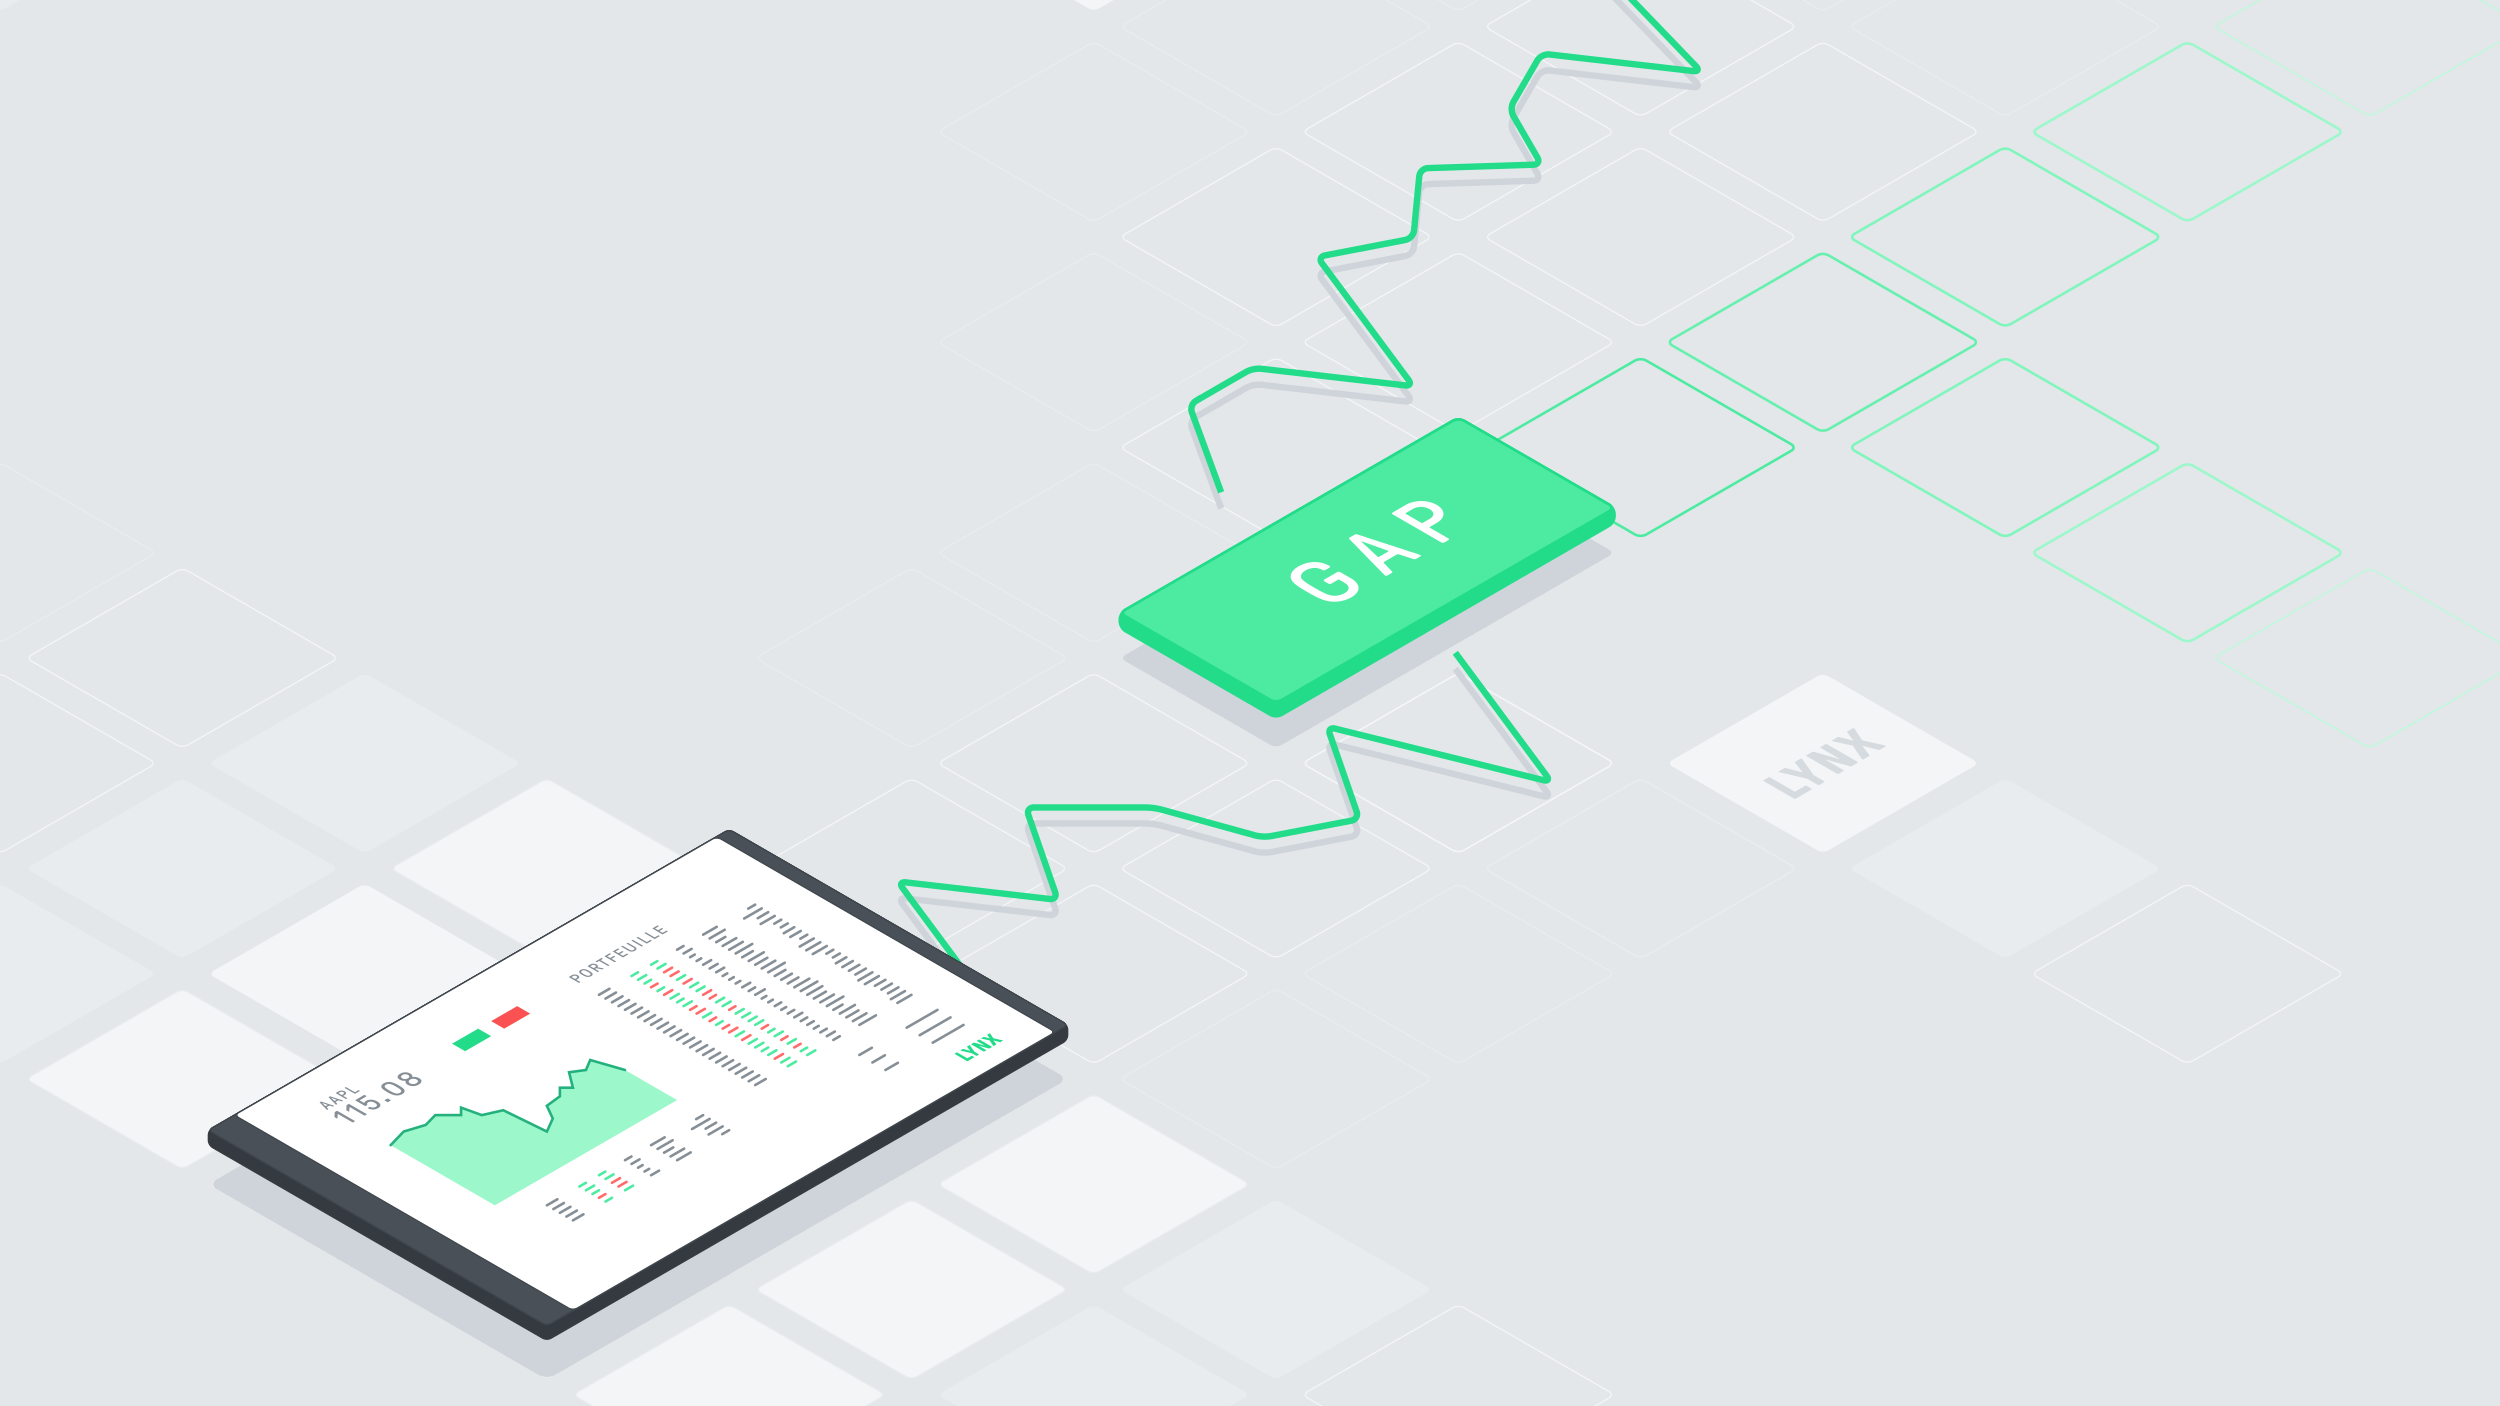 <?xml version="1.0" encoding="UTF-8"?> <svg xmlns="http://www.w3.org/2000/svg" xmlns:xlink="http://www.w3.org/1999/xlink" xmlns:v="https://vecta.io/nano" viewBox="0 0 1920 1080"><style><![CDATA[.f{stroke-linecap:round}.g{fill:none}.h{stroke-miterlimit:10}.i{stroke:#868e96}.j{stroke:#4deba1}.k{fill:#e3e7ea}.l{stroke:#e9ecef}.m{stroke:#ff6b6b}.n{stroke:#f4f5f7}.o{stroke-width:2}.p{fill:#f4f5f7}.q{fill:#e9ecef}.r{stroke:#22dc8a}.s{stroke:#3e454b}.t{fill:#22dc8a}.u{stroke-width:4.919}]]></style><path d="M-20-18.499h1960V1098.5H-20z" fill="#bdc4d0"></path><path d="M-20-18.499h1960V1098.5H-20z" class="k"></path><g class="g h"><path d="M584.33,507.858c-2.381-1.375-2.381-3.625,0-5l111.34-64.282a9.606,9.606,0,0,1,8.66,0l111.34,64.282c2.382,1.375,2.382,3.625,0,5L704.33,572.14a9.606,9.606,0,0,1-8.66,0Z" class="l"></path><path d="M724.33 588.687c-2.381-1.375-2.381-3.625 0-5l111.34-64.282a9.606 9.606 0 0 1 8.66 0l111.34 64.282c2.382 1.375 2.382 3.625 0 5l-111.34 64.282a9.606 9.606 0 0 1-8.66 0zm140 80.829c-2.381-1.375-2.381-3.625 0-5l111.34-64.282a9.606 9.606 0 0 1 8.66 0l111.34 64.282c2.382 1.375 2.382 3.625 0 5L984.33 733.8a9.606 9.606 0 0 1-8.66 0z" class="n"></path><use xlink:href="#B" class="l"></use></g><g class="k"><use xlink:href="#C"></use><path d="M444.33,588.687c-2.381-1.375-2.381-3.625,0-5l111.34-64.282a9.606,9.606,0,0,1,8.66,0l111.34,64.282c2.382,1.375,2.382,3.625,0,5L564.33,652.969a9.606,9.606,0,0,1-8.66,0Z"></path></g><g class="g h"><path d="M584.33 669.516c-2.381-1.375-2.381-3.625 0-5l111.34-64.282a9.606 9.606 0 0 1 8.66 0l111.34 64.282c2.382 1.375 2.382 3.625 0 5L704.33 733.8a9.606 9.606 0 0 1-8.66 0zm140 80.829c-2.381-1.375-2.381-3.625 0-5l111.34-64.282a9.606 9.606 0 0 1 8.66 0l111.34 64.282c2.382 1.375 2.382 3.625 0 5l-111.34 64.282a9.606 9.606 0 0 1-8.66 0z" class="n"></path><path d="M864.33,831.174c-2.381-1.375-2.381-3.625,0-5l111.34-64.282a9.606,9.606,0,0,1,8.66,0l111.34,64.282c2.382,1.375,2.382,3.625,0,5L984.33,895.456a9.606,9.606,0,0,1-8.66,0Z" class="l"></path></g><g class="k"><path d="M1004.33,912c-2.381-1.375-2.381-3.625,0-5l111.34-64.282a9.606,9.606,0,0,1,8.66,0L1235.67,907c2.382,1.375,2.382,3.625,0,5l-111.34,64.282a9.606,9.606,0,0,1-8.66,0Z"></path><use xlink:href="#C" x="-280"></use><use xlink:href="#D"></use></g><use xlink:href="#E" class="p"></use><use xlink:href="#E" class="g h l"></use><path d="M164.33,588.687c-2.381-1.375-2.381-3.625,0-5l111.34-64.282a9.606,9.606,0,0,1,8.66,0l111.34,64.282c2.382,1.375,2.382,3.625,0,5L284.33,652.969a9.606,9.606,0,0,1-8.66,0Z" class="q"></path><g class="g h"><path d="M24.33,507.858c-2.381-1.375-2.381-3.625,0-5l111.34-64.282a9.606,9.606,0,0,1,8.66,0l111.34,64.282c2.382,1.375,2.382,3.625,0,5L144.33,572.14a9.606,9.606,0,0,1-8.66,0Z" class="n"></path><path d="M-115.67,427.029c-2.381-1.375-2.381-3.625,0-5L-4.33,357.747a9.606,9.606,0,0,1,8.66,0l111.34,64.282c2.382,1.375,2.382,3.625,0,5L4.33,491.311a9.606,9.606,0,0,1-8.66,0Z" class="l"></path></g><path d="M444.33 750.345c-2.381-1.375-2.381-3.625 0-5l111.34-64.282a9.606 9.606 0 0 1 8.66 0l111.34 64.282c2.382 1.375 2.382 3.625 0 5l-111.34 64.282a9.606 9.606 0 0 1-8.66 0zm140 80.829c-2.381-1.375-2.381-3.625 0-5l111.34-64.282a9.606 9.606 0 0 1 8.66 0l111.34 64.282c2.382 1.375 2.382 3.625 0 5l-111.34 64.282a9.606 9.606 0 0 1-8.66 0z" class="k"></path><use xlink:href="#F" class="p"></use><use xlink:href="#F" class="g h l"></use><use xlink:href="#C" x="-560" class="q"></use><use xlink:href="#D" x="-280" class="g h n"></use><path d="M164.33,750.345c-2.381-1.375-2.381-3.625,0-5l111.34-64.282a9.606,9.606,0,0,1,8.66,0l111.34,64.282c2.382,1.375,2.382,3.625,0,5L284.33,814.627a9.606,9.606,0,0,1-8.66,0Z" class="p"></path><path d="M24.33,669.516c-2.381-1.375-2.381-3.625,0-5l111.34-64.282a9.606,9.606,0,0,1,8.66,0l111.34,64.282c2.382,1.375,2.382,3.625,0,5L144.33,733.8a9.606,9.606,0,0,1-8.66,0Z" class="q"></path><path d="M-115.67,588.687c-2.381-1.375-2.381-3.625,0-5L-4.33,519.405a9.606,9.606,0,0,1,8.66,0l111.34,64.282c2.382,1.375,2.382,3.625,0,5L4.33,652.969a9.606,9.606,0,0,1-8.66,0Z" class="g h n"></path><g class="p"><path d="M304.33 831.174c-2.381-1.375-2.381-3.625 0-5l111.34-64.282a9.606 9.606 0 0 1 8.66 0l111.34 64.282c2.382 1.375 2.382 3.625 0 5l-111.34 64.282a9.606 9.606 0 0 1-8.66 0zm140 80.826c-2.381-1.375-2.381-3.625 0-5l111.34-64.282a9.606 9.606 0 0 1 8.66 0L675.67 907c2.382 1.375 2.382 3.625 0 5l-111.34 64.285a9.606 9.606 0 0 1-8.66 0z"></path><use xlink:href="#C" x="-840"></use></g><use xlink:href="#C" x="-840" class="g h l"></use><use xlink:href="#D" x="-560" class="q"></use><use xlink:href="#G" class="p"></use><use xlink:href="#G" class="g h l"></use><path d="M-115.67 750.345c-2.381-1.375-2.381-3.625 0-5l111.34-64.282a9.606 9.606 0 0 1 8.66 0l111.34 64.282c2.382 1.375 2.382 3.625 0 5L4.33 814.627a9.606 9.606 0 0 1-8.66 0zM164.33 912c-2.381-1.375-2.381-3.625 0-5l111.34-64.282a9.606 9.606 0 0 1 8.66 0L395.67 907c2.382 1.375 2.382 3.625 0 5l-111.34 64.285a9.606 9.606 0 0 1-8.66 0zm140 80.832c-2.381-1.375-2.381-3.625 0-5l111.34-64.282a9.606 9.606 0 0 1 8.66 0l111.34 64.282c2.382 1.375 2.382 3.625 0 5l-111.34 64.283a9.606 9.606 0 0 1-8.66 0z" class="q"></path><use xlink:href="#D" x="-840" class="p"></use><use xlink:href="#D" x="-840" class="g h l"></use><path d="M-115.67 912c-2.381-1.375-2.381-3.625 0-5l111.34-64.279a9.606 9.606 0 0 1 8.66 0L115.67 907c2.382 1.375 2.382 3.625 0 5L4.33 976.285a9.606 9.606 0 0 1-8.66 0zm140 80.832c-2.381-1.375-2.381-3.625 0-5l111.34-64.282a9.606 9.606 0 0 1 8.66 0l111.34 64.282c2.382 1.375 2.382 3.625 0 5l-111.34 64.282a9.606 9.606 0 0 1-8.66 0zm140 80.829c-2.381-1.375-2.381-3.625 0-5l111.34-64.282a9.606 9.606 0 0 1 8.66 0l111.34 64.282c2.382 1.374 2.382 3.624 0 5l-111.34 64.283a9.606 9.606 0 0 1-8.66 0zm-280 0c-2.381-1.375-2.381-3.625 0-5l111.34-64.282a9.606 9.606 0 0 1 8.66 0l111.34 64.282c2.382 1.375 2.382 3.625 0 5L4.33 1137.943a9.606 9.606 0 0 1-8.66 0z" class="k"></path><path d="M724.33,427.029c-2.381-1.375-2.381-3.625,0-5l111.34-64.282a9.606,9.606,0,0,1,8.66,0l111.34,64.282c2.382,1.375,2.382,3.625,0,5L844.33,491.311a9.606,9.606,0,0,1-8.66,0Z" class="g h l"></path><path d="M-115.67-57.946c-2.381-1.375-2.381-3.625 0-5l111.34-64.282a9.606 9.606 0 0 1 8.66 0l111.34 64.282c2.382 1.375 2.382 3.625 0 5L4.33 6.336a9.606 9.606 0 0 1-8.66 0zm980 565.804c-2.381-1.375-2.381-3.625 0-5l111.34-64.282a9.606 9.606 0 0 1 8.66 0l111.34 64.282c2.382 1.375 2.382 3.625 0 5L984.33 572.14a9.606 9.606 0 0 1-8.66 0z" class="q"></path><use xlink:href="#H" class="g h n"></use><use xlink:href="#B" x="280" class="k"></use><g class="g h"><path d="M1144.33,669.517c-2.381-1.375-2.381-3.625,0-5l111.34-64.282a9.606,9.606,0,0,1,8.66,0l111.34,64.282c2.382,1.375,2.382,3.625,0,5L1264.33,733.8a9.606,9.606,0,0,1-8.66,0Z" class="l"></path><path d="M864.33,346.2c-2.381-1.375-2.381-3.625,0-5l111.34-64.282a9.606,9.606,0,0,1,8.66,0L1095.67,341.2c2.382,1.375,2.382,3.625,0,5L984.33,410.482a9.606,9.606,0,0,1-8.66,0Z" class="n"></path><path d="M724.33,265.371c-2.381-1.375-2.381-3.625,0-5l111.34-64.282a9.606,9.606,0,0,1,8.66,0l111.34,64.282c2.382,1.375,2.382,3.625,0,5L844.33,329.653a9.606,9.606,0,0,1-8.66,0Z" class="l"></path></g><g class="k"><path d="M584.33 184.542c-2.381-1.375-2.381-3.625 0-5l111.34-64.282a9.606 9.606 0 0 1 8.66 0l111.34 64.282c2.382 1.375 2.382 3.625 0 5l-111.34 64.282a9.606 9.606 0 0 1-8.66 0zm-140-80.83c-2.381-1.375-2.381-3.625 0-5L555.67 34.43a9.606 9.606 0 0 1 8.66 0l111.34 64.282c2.382 1.375 2.382 3.625 0 5L564.33 168a9.606 9.606 0 0 1-8.66 0zm-140-80.829c-2.381-1.375-2.381-3.625 0-5L415.67-46.4a9.606 9.606 0 0 1 8.66 0l111.34 64.283c2.382 1.375 2.382 3.625 0 5L424.33 87.165a9.606 9.606 0 0 1-8.66 0zm-140-80.829c-2.381-1.375-2.381-3.625 0-5l111.34-64.282a9.606 9.606 0 0 1 8.66 0l111.34 64.282c2.382 1.375 2.382 3.625 0 5L284.33 6.336a9.606 9.606 0 0 1-8.66 0z"></path><use xlink:href="#I"></use><path d="M1144.33,507.858c-2.381-1.375-2.381-3.625,0-5l111.34-64.282a9.606,9.606,0,0,1,8.66,0l111.34,64.282c2.382,1.375,2.382,3.625,0,5L1264.33,572.14a9.606,9.606,0,0,1-8.66,0Z"></path></g><path d="M1424.33,669.516c-2.381-1.375-2.381-3.625,0-5l111.34-64.282a9.606,9.606,0,0,1,8.66,0l111.34,64.282c2.382,1.375,2.382,3.625,0,5L1544.33,733.8a9.606,9.606,0,0,1-8.66,0Z" class="q"></path><use xlink:href="#H" x="280" class="p"></use><use xlink:href="#B" x="560" class="g h n"></use><path d="M1704.33 831.174c-2.381-1.375-2.381-3.625 0-5l111.34-64.282a9.606 9.606 0 0 1 8.66 0l111.34 64.282c2.382 1.375 2.382 3.625 0 5l-111.34 64.282a9.606 9.606 0 0 1-8.66 0zm140 80.826c-2.381-1.375-2.381-3.625 0-5l111.34-64.282a9.606 9.606 0 0 1 8.66 0L2075.67 907c2.382 1.375 2.382 3.625 0 5l-111.34 64.282a9.606 9.606 0 0 1-8.66 0z" class="k"></path><g class="g h"><path d="M1004.33 265.371c-2.381-1.375-2.381-3.625 0-5l111.34-64.282a9.606 9.606 0 0 1 8.66 0l111.34 64.282c2.382 1.375 2.382 3.625 0 5l-111.34 64.282a9.606 9.606 0 0 1-8.66 0zm-140-80.83c-2.381-1.375-2.381-3.625 0-5l111.34-64.282a9.606 9.606 0 0 1 8.66 0l111.34 64.282c2.382 1.375 2.382 3.625 0 5l-111.34 64.282a9.606 9.606 0 0 1-8.66 0z" class="n"></path><path d="M724.33,103.712c-2.381-1.375-2.381-3.625,0-5L835.67,34.43a9.606,9.606,0,0,1,8.66,0L955.67,98.712c2.382,1.375,2.382,3.625,0,5L844.33,167.994a9.606,9.606,0,0,1-8.66,0Z" class="l"></path></g><g class="k"><path d="M584.33 22.883c-2.381-1.375-2.381-3.625 0-5L695.67-46.4a9.606 9.606 0 0 1 8.66 0l111.34 64.283c2.382 1.375 2.382 3.625 0 5L704.33 87.165a9.606 9.606 0 0 1-8.66 0zm-140-80.829c-2.381-1.375-2.381-3.625 0-5l111.34-64.282a9.606 9.606 0 0 1 8.66 0l111.34 64.282c2.382 1.375 2.382 3.625 0 5L564.33 6.336a9.606 9.606 0 0 1-8.66 0z"></path><use xlink:href="#J"></use></g><use xlink:href="#J" class="g h j o"></use><g class="k"><use xlink:href="#I" x="280"></use><use xlink:href="#H" x="560"></use><path d="M1704.33,669.516c-2.381-1.375-2.381-3.625,0-5l111.34-64.282a9.606,9.606,0,0,1,8.66,0l111.34,64.282c2.382,1.375,2.382,3.625,0,5L1824.33,733.8a9.606,9.606,0,0,1-8.66,0Z"></path><use xlink:href="#B" x="840"></use></g><g class="g h"><g class="n"><use xlink:href="#K"></use><path d="M1004.33,103.712c-2.381-1.375-2.381-3.625,0-5L1115.67,34.43a9.606,9.606,0,0,1,8.66,0l111.34,64.282c2.382,1.375,2.382,3.625,0,5l-111.34,64.282a9.606,9.606,0,0,1-8.66,0Z"></path></g><path d="M864.33,22.883c-2.381-1.375-2.381-3.625,0-5L975.67-46.4a9.606,9.606,0,0,1,8.66,0l111.34,64.282c2.382,1.375,2.382,3.625,0,5L984.33,87.165a9.606,9.606,0,0,1-8.66,0Z" class="l"></path></g><path d="M724.33-57.946c-2.381-1.375-2.381-3.625,0-5l111.34-64.282a9.606,9.606,0,0,1,8.66,0L955.67-62.946c2.382,1.375,2.382,3.625,0,5L844.33,6.336a9.606,9.606,0,0,1-8.66,0Z" class="p"></path><use xlink:href="#L" class="k"></use><use xlink:href="#L" stroke="#66f0ae" class="g h o"></use><use xlink:href="#M" class="k"></use><use xlink:href="#M" stroke="#80f5bc" class="g h o"></use><use xlink:href="#N" class="k"></use><use xlink:href="#N" stroke="#9cf8ca" class="g h o"></use><use xlink:href="#O" class="k"></use><g class="g h"><use xlink:href="#O" stroke="#b9fbda"></use><use xlink:href="#H" class="n"></use><path d="M1144.33,669.518c-2.381-1.375-2.381-3.625,0-5l111.34-64.282a9.606,9.606,0,0,1,8.66,0l111.34,64.282c2.382,1.375,2.382,3.625,0,5L1264.33,733.8a9.606,9.606,0,0,1-8.66,0Z" class="l"></path><path d="M1284.33 103.712c-2.381-1.375-2.381-3.625 0-5l111.34-64.282a9.606 9.606 0 0 1 8.66 0l111.34 64.282c2.382 1.375 2.382 3.625 0 5l-111.34 64.282a9.606 9.606 0 0 1-8.66 0zm-140-80.829c-2.381-1.375-2.381-3.625 0-5L1255.67-46.4a9.606 9.606 0 0 1 8.66 0l111.34 64.282c2.382 1.375 2.382 3.625 0 5l-111.34 64.283a9.606 9.606 0 0 1-8.66 0z" class="n"></path><path d="M1004.33-57.946c-2.381-1.375-2.381-3.625,0-5l111.34-64.282a9.606,9.606,0,0,1,8.66,0l111.34,64.282c2.382,1.375,2.382,3.625,0,5L1124.33,6.336a9.606,9.606,0,0,1-8.66,0Z" class="l"></path></g><use xlink:href="#K" x="280" class="k"></use><g class="g h"><use xlink:href="#K" x="280" stroke="#80f5bc" class="o"></use><path d="M1424.33 22.883c-2.381-1.375-2.381-3.625 0-5L1535.67-46.4a9.606 9.606 0 0 1 8.66 0l111.34 64.282c2.382 1.375 2.382 3.625 0 5l-111.34 64.283a9.606 9.606 0 0 1-8.66 0zm-140-80.829c-2.381-1.375-2.381-3.625 0-5l111.34-64.282a9.606 9.606 0 0 1 8.66 0l111.34 64.282c2.382 1.375 2.382 3.625 0 5L1404.33 6.336a9.606 9.606 0 0 1-8.66 0z" class="l"></path></g><use xlink:href="#P" class="k"></use><use xlink:href="#P" stroke="#9cf8ca" class="g h o"></use><g class="k"><use xlink:href="#K" x="560"></use><use xlink:href="#L" x="560"></use><path d="M1564.33-57.946c-2.381-1.375-2.381-3.625,0-5l111.34-64.282a9.606,9.606,0,0,1,8.66,0l111.34,64.282c2.382,1.375,2.382,3.625,0,5L1684.33,6.336a9.606,9.606,0,0,1-8.66,0Z"></path><use xlink:href="#Q"></use></g><use xlink:href="#Q" stroke="#b9fbda" class="g h"></use><path d="M1844.33 103.712c-2.381-1.375-2.381-3.625 0-5l111.34-64.282a9.606 9.606 0 0 1 8.66 0l111.34 64.282c2.382 1.375 2.382 3.625 0 5l-111.34 64.282a9.606 9.606 0 0 1-8.66 0zm0-161.659c-2.381-1.375-2.381-3.625 0-5l111.34-64.282a9.606 9.606 0 0 1 8.66 0l111.34 64.282c2.382 1.375 2.382 3.625 0 5L1964.33 6.335a9.606 9.606 0 0 1-8.66 0z" class="k"></path><path d="M813.505,832.425c3.572-2.062,3.572-5.437,0-7.5L566.5,682.314a14.412,14.412,0,0,0-12.99,0L166.5,905.754c-3.572,2.063-3.572,5.438,0,7.5l247.01,142.611a14.406,14.406,0,0,0,12.99,0Z" fill="#ced4da"></path><g class="g h u"><path d="M1117.677 513.6l70.117 94.458c2.015 2.715.979 4.272-2.3 3.46l-160.22-39.644c-3.283-.812-5.063 1.137-3.956 4.333l20.569 59.377a5.184 5.184 0 0 1-4.026 6.971l-61.71 11.875a31.34 31.34 0 0 1-11.965-.473l-72.067-19.881a54.731 54.731 0 0 0-12.075-1.635h-86.079c-3.382 0-5.243 2.614-4.136 5.81l20.571 59.377c1.107 3.195-.736 5.492-4.1 5.1l-110.751-12.784c-3.359-.388-4.459 1.516-2.443 4.231l66.452 89.525a10.184 10.184 0 0 1 .59 10.262L741.7 825.906a15.363 15.363 0 0 1-9.112 6.487l-61.706 11.875a7.765 7.765 0 0 0-6.038 7.311v50.649m518.938-962.417l118.706 123.363c2.345 2.437 1.515 4.113-1.845 3.725L1189.89 54.111a10.182 10.182 0 0 0-9.183 4.62l-18.445 31.948a11.813 11.813 0 0 0 0 10.65l18.445 31.947c1.691 2.929.309 5.414-3.071 5.522l-80.909 2.594a7.2 7.2 0 0 0-6.734 6.317l-4 41.569a8.735 8.735 0 0 1-6.627 7.282l-61.706 11.875c-3.321.639-4.388 3.384-2.373 6.1l66.452 89.521c2.016 2.716.917 4.62-2.443 4.232L968.545 295.5a21.8 21.8 0 0 0-11.433 2.369l-38.538 22.25a7.6 7.6 0 0 0-3.212 8.848l22.481 61.419" stroke="#ced4da"></path><path d="M1117.677 501.3l70.117 94.458c2.015 2.715.979 4.272-2.3 3.46l-160.22-39.644c-3.283-.812-5.063 1.137-3.956 4.333l20.569 59.377a5.185 5.185 0 0 1-4.026 6.972l-61.706 11.875a31.34 31.34 0 0 1-11.965-.473l-72.067-19.881a54.731 54.731 0 0 0-12.075-1.635h-86.083c-3.382 0-5.243 2.614-4.136 5.81l20.571 59.379c1.107 3.195-.736 5.492-4.1 5.1l-110.751-12.784c-3.359-.388-4.459 1.516-2.443 4.231l66.452 89.522a10.184 10.184 0 0 1 .59 10.262L741.7 813.609a15.363 15.363 0 0 1-9.112 6.487l-67.744 13.037m518.938-905.619l118.706 123.363c2.345 2.437 1.515 4.113-1.845 3.725L1189.89 41.814a10.182 10.182 0 0 0-9.183 4.62l-18.445 31.948a11.813 11.813 0 0 0 0 10.65l18.445 31.947c1.691 2.929.309 5.414-3.071 5.522l-80.909 2.594a7.2 7.2 0 0 0-6.734 6.317l-4 41.569a8.735 8.735 0 0 1-6.627 7.282l-61.706 11.875c-3.321.639-4.388 3.384-2.373 6.1l66.452 89.521c2.016 2.716.917 4.62-2.443 4.232L968.545 283.2a21.8 21.8 0 0 0-11.433 2.369l-38.538 22.25a7.6 7.6 0 0 0-3.212 8.848l22.481 61.419" class="r"></path></g><use xlink:href="#R" fill="#343a40"></use><use xlink:href="#R" stroke="#343a40" class="g h"></use><use xlink:href="#S" fill="#3e454b"></use><use xlink:href="#S" class="g h s"></use><use xlink:href="#T" fill="#495057"></use><use xlink:href="#T" class="g h s"></use><use xlink:href="#U" fill="#fff"></use><use xlink:href="#U" class="g h s"></use><path d="M347.187 801.555l20-11.547 10 5.774-20 11.547-10-5.774z" class="t"></path><path d="M377.187 784.235l20-11.547 10 5.773-20 11.547-10-5.773z" fill="#fa5252"></path><g class="g h o f"><path d="M580 694.752l-5.356 3.093m-24.189 13.965L540 717.846m-15.034 8.68L520 729.393" class="i"></path><path d="M504.855 738.137L500 740.94m-9.999 5.774l-5 2.886" class="j"></path><path d="M468.084 759.367L460 764.034m140-57.735l-5.356 3.093m-24.189 13.965L560 729.393m-13.834 7.987L540 740.94" class="i"></path><path d="M526.166 748.927l-6.166 3.56m-9.999 5.774l-5 2.886" class="j"></path><path d="M488.084 770.914L480 775.581m140-57.735l-5.356 3.093m-25.322 14.62L580 740.94m-16.434 9.489L560 752.487" class="i"></path><path d="M546.166 760.474l-6.166 3.56" class="m"></path><path d="M531.311 769.051l-6.31 3.643" class="j"></path><path d="M508.084 782.461L500 787.128m140-57.735l-5.356 3.093m-26.456 15.274L600 752.487m-12.634 7.295L580 764.034" class="i"></path><path d="M564.855 772.778L560 775.581m-9.999 5.774l-5 2.886" class="m"></path><path d="M528.084 794.008L520 798.675m140-57.735l-8.074 4.662m-20.337 11.741L620 764.034m-16.233 9.373L600 775.581" class="i"></path><path d="M586.166 783.568l-6.166 3.56m-8.689 5.017l-6.31 3.643" class="j"></path><path d="M548.084 805.555L540 810.222m140-57.735l-8.074 4.662m-24.872 14.36L640 775.581m-15.034 8.68L620 787.128" class="i"></path><path d="M604.855 795.872L600 798.675" class="m"></path><path d="M590.001 804.449l-5 2.886" class="j"></path><path d="M568.084 817.102L560 821.769m25-124.13l-13.509 7.799m-14.902 8.604L545 720.733m-13.834 7.987L525 732.28" class="i"></path><path d="M511.166 740.267l-6.166 3.56m-8.689 5.016l-6.31 3.644" class="j"></path><path d="M473.084 762.254L465 766.921m140-57.735l-5.356 3.092m-21.921 12.656L565 732.28m-13.834 7.987l-6.166 3.56" class="i"></path><path d="M531.166 751.814l-6.166 3.56m-8.689 5.016l-6.31 3.644" class="m"></path><path d="M493.084 773.801L485 778.468m140-57.735l-10.791 6.23m-18.754 10.828L585 743.827m-16.434 9.488L565 755.374" class="i"></path><path d="M549.855 764.118L545 766.921m-9.999 5.773l-5 2.887" class="m"></path><path d="M513.084 785.348L505 790.015m140-57.735l-5.356 3.092m-26.456 15.275L605 755.374m-16.434 9.488L585 766.921" class="i"></path><path d="M571.166 774.908l-6.166 3.56m-9.999 5.773l-5 2.887" class="j"></path><path d="M533.084 796.895L525 801.562m140-57.735l-8.074 4.661m-22.604 13.051L625 766.921m-15.034 8.68L605 778.468" class="i"></path><path d="M589.855 787.212L585 790.015m-8.689 5.016l-6.31 3.644" class="m"></path><path d="M553.084 808.442L545 813.109m45-112.583l-8.074 4.661m-24.872 14.36L550 723.62m-16.434 9.488L530 735.167" class="i"></path><path d="M516.166 743.154l-6.166 3.56" class="m"></path><path d="M500.001 752.487l-5 2.887" class="j"></path><path d="M478.084 765.141L470 769.808m140-57.735l-8.074 4.661m-23.738 13.706L570 735.167m-13.834 7.987l-6.166 3.56" class="i"></path><path d="M536.166 754.701l-6.166 3.56m-8.689 5.016l-6.31 3.644" class="j"></path><path d="M498.084 776.688L490 781.355m140-57.735l-10.791 6.23m-16.486 9.518L590 746.714m-13.834 7.987l-6.166 3.56" class="i"></path><path d="M556.166 766.248l-6.166 3.56" class="j"></path><path d="M541.311 774.824l-6.31 3.644" class="m"></path><path d="M518.084 788.235L510 792.902m140-57.735l-8.074 4.661m-20.337 11.742L610 758.261m-16.434 9.488L590 769.808" class="i"></path><path d="M576.166 777.795l-6.166 3.56" class="j"></path><path d="M560.001 787.128l-5 2.887" class="m"></path><path d="M538.084 799.782L530 804.449m140-57.735l-10.791 6.23m-18.754 10.827L630 769.808m-13.834 7.987l-6.166 3.56" class="i"></path><path d="M594.855 790.098L590 792.902m-8.689 5.016l-6.31 3.644" class="j"></path><path d="M558.084 811.329L550 815.996m45-112.584l-10.791 6.231m-18.754 10.827L555 726.506m-16.434 9.489L535 738.053" class="i"></path><path d="M521.166 746.04L515 749.6m-9.999 5.774l-5 2.886" class="m"></path><path d="M483.084 768.027L475 772.694m65 83.716l-5.356 3.093m-24.189 13.965L500 879.504m-15.034 8.68L480 891.051" class="i"></path><path d="M464.855 899.795L460 902.598m-9.999 5.774l-5 2.886" class="j"></path><path d="M428.084 921.025L420 925.692m140-57.735l-5.356 3.093m-24.189 13.965L520 891.051m-13.834 7.987l-6.166 3.56" class="i"></path><path d="M486.166 910.585l-6.166 3.56m-9.999 5.774l-5 2.886" class="j"></path><path d="M448.084 932.572L440 937.239m105-77.942l-13.509 7.799m-14.902 8.604L505 882.391m-13.834 7.987l-6.166 3.56" class="i"></path><path d="M471.166 901.925l-6.166 3.56m-8.689 5.017l-6.31 3.643" class="j"></path><path d="M433.084 923.912L425 928.579m125-66.395l-8.074 4.661m-24.872 14.36L510 885.278m-16.434 9.488L490 896.825" class="i"></path><path d="M476.166 904.812l-6.166 3.56" class="m"></path><path d="M460.001 914.145l-5 2.887" class="j"></path><path d="M438.084 926.799L430 931.466m125-66.396l-10.791 6.231m-18.754 10.827L515 888.164m-16.434 9.489L495 899.711" class="i"></path><path d="M481.166 907.698l-6.166 3.56m-9.999 5.774l-5 2.886" class="m"></path><path d="M443.084 929.685L435 934.352m180-219.393l-8.074 4.662m-20.337 11.741L575 738.053m-16.434 9.489L555 749.6" class="i"></path><path d="M541.166 757.587l-6.166 3.56m-9.999 5.774l-5 2.886" class="j"></path><path d="M503.084 779.574L495 784.241m140-57.735l-10.791 6.231m-21.021 12.136L595 749.6m-15.034 8.68L575 761.147" class="i"></path><path d="M561.166 769.134l-6.166 3.56m-8.689 5.017l-6.31 3.643" class="j"></path><path d="M523.084 791.121L515 795.788m140-57.735l-8.074 4.662m-19.203 11.087L615 761.147m-15.034 8.68L595 772.694" class="i"></path><path d="M581.166 780.681l-6.166 3.56" class="j"></path><path d="M566.311 789.258l-6.31 3.643" class="m"></path><path d="M543.084 802.668L535 807.335M675 749.6l-10.791 6.231m-16.486 9.518L635 772.694m-15.034 8.68L615 784.241" class="i"></path><path d="M601.166 792.228l-6.166 3.56m-8.689 5.017l-6.31 3.643" class="j"></path><path d="M563.084 814.215L555 818.882m130-63.508l-8.074 4.662m-20.337 11.741L645 778.468m-16.233 9.373L625 790.015" class="i"></path><path d="M611.166 798.002l-6.166 3.56m-8.689 5.017l-6.31 3.643" class="j"></path><path d="M573.084 819.989L565 824.656m125-66.395l-8.074 4.661m-22.604 13.051L650 781.355m-15.034 8.68L630 792.902" class="i"></path><path d="M614.855 801.646L610 804.449m-8.689 5.016l-6.31 3.644" class="m"></path><path d="M578.084 822.876L570 827.543m125-66.395l-10.791 6.23m-18.754 10.827L655 784.242m-13.834 7.987l-6.166 3.56" class="i"></path><path d="M619.855 804.532L615 807.336m-8.689 5.016l-6.31 3.644" class="j"></path><path d="M583.084 825.763L575 830.43m125-66.396l-10.791 6.231m-16.486 9.518L660 787.128m-15.034 8.68L640 798.675" class="i"></path><path d="M626.166 806.662l-6.166 3.56m-8.689 5.017l-6.31 3.643" class="j"></path><path d="M588.084 828.649L580 833.316m140-57.735l-23.688 13.677m-26.708 15.419L660 810.222m70-28.867l-23.688 13.676m-26.708 15.42L670 815.996m70-28.868l-23.688 13.677m-26.708 15.419L680 821.769" class="i"></path></g><path d="M462.88 736.162c.128.073.128.191.008.261l-1.491.867c-.07.04-.069.092 0 .132l6.525 3.768a.14.14 0 0 1 0 .265l-.616.358a.506.506 0 0 1-.458 0l-6.525-3.768a.234.234 0 0 0-.229 0l-1.5.87a.5.5 0 0 1-.458 0l-.62-.357a.14.14 0 0 1 0-.266l4.288-2.492a.5.5 0 0 1 .452 0zm-4.744 7.453a.487.487 0 0 0-.343.044l-.691.4c-.07.041-.07.092 0 .133l2.835 1.637c.128.073.128.191.008.261l-.622.362a.506.506 0 0 1-.458 0l-7.489-4.324a.14.14 0 0 1 0-.266l2.03-1.179a5.037 5.037 0 0 1 4.754 0c.971.561 1.14 1.217.863 1.851-.063.14-.068.239.034.3a.874.874 0 0 0 .248.078l3.989.789a.645.645 0 0 1 .223.077c.1.059.141.155-.018.247l-.691.4a.634.634 0 0 1-.445.051zm-2.113-.177l1.072-.623c.685-.4.783-1.01-.041-1.485a2.676 2.676 0 0 0-2.571-.022l-1.072.623c-.07.04-.069.092 0 .132l2.381 1.375a.23.23 0 0 0 .23 0m-1.058 4.114c.4.649.224 1.438-.9 2.094a5.244 5.244 0 0 1-3.611.531 10.714 10.714 0 0 1-3.095-1.368 7.157 7.157 0 0 1-2.377-1.791c-.4-.649-.225-1.438.9-2.094a5.247 5.247 0 0 1 3.612-.531 10.719 10.719 0 0 1 3.1 1.371 7.156 7.156 0 0 1 2.371 1.788zm-4.006 1.766a2.958 2.958 0 0 0 2.022-.295c.609-.354.721-.774.5-1.172a6.653 6.653 0 0 0-2-1.442 9.454 9.454 0 0 0-2.5-1.157 2.958 2.958 0 0 0-2.022.3c-.609.354-.722.774-.5 1.172a6.677 6.677 0 0 0 2.006 1.445 9.408 9.408 0 0 0 2.5 1.154m-5.394 4.857c.127.074.128.192.008.262l-.622.361a.488.488 0 0 1-.452 0l-7.489-4.324c-.128-.073-.135-.188-.008-.261l2.03-1.18a5.054 5.054 0 0 1 4.76 0c1.373.793 1.373 1.961.009 2.754l-1.072.623c-.063.036-.069.092 0 .132zm-3.915-2.392l1.072-.623c.749-.435.726-1.044-.04-1.486a2.667 2.667 0 0 0-2.571-.022l-1.072.623c-.063.037-.07.092 0 .133l2.381 1.375a.241.241 0 0 0 .229 0m27.461-19.25c.128.074.129.192.008.262l-2.689 1.563c-.064.037-.063.088.007.129l2.043 1.179a.227.227 0 0 0 .223 0l2.562-1.489a.5.5 0 0 1 .452 0l.626.361a.14.14 0 0 1 0 .266l-2.562 1.489c-.064.037-.063.089 0 .125l3.18 1.836a.14.14 0 0 1 0 .266l-.621.361a.5.5 0 0 1-.452 0l-7.489-4.324c-.128-.074-.129-.191-.008-.262l3.647-2.119a.5.5 0 0 1 .452 0zm13.245.262c.128.074.129.191 0 .265l-3.66 2.135a.5.5 0 0 1-.452 0l-7.489-4.324c-.127-.073-.128-.191-.008-.261l3.648-2.12a.5.5 0 0 1 .452 0l.619.357c.128.074.128.192.008.262l-2.69 1.563c-.063.037-.063.088.007.129l2.043 1.179a.227.227 0 0 0 .223 0l2.563-1.489a.5.5 0 0 1 .452 0l.625.361c.128.074.129.192 0 .266l-2.563 1.489c-.063.037-.063.089 0 .125l2.215 1.28a.23.23 0 0 0 .223 0l2.709-1.574a.5.5 0 0 1 .458 0zm18.085-10.51c.127.074.128.192.007.262l-3.488 2.027a.5.5 0 0 1-.452 0l-7.489-4.324c-.128-.074-.129-.192-.008-.262l.621-.361a.488.488 0 0 1 .452 0l6.525 3.767a.241.241 0 0 0 .229 0l2.531-1.471a.5.5 0 0 1 .452 0zm-6.756 3.926a.14.14 0 0 1 0 .266l-.616.357a.5.5 0 0 1-.458 0l-7.489-4.324a.14.14 0 0 1 0-.265l.616-.358a.506.506 0 0 1 .458 0zm-6.079.929c1.7.984 1.533 2.112.055 2.971a4.982 4.982 0 0 1-5.129-.022l-5.242-3.026c-.128-.074-.128-.192-.008-.262l.622-.361a.5.5 0 0 1 .458 0l5.357 3.092a2.716 2.716 0 0 0 2.863-.044c.971-.564.91-1.172.067-1.659l-5.356-3.092c-.128-.074-.129-.192 0-.266l.615-.357a.5.5 0 0 1 .459 0zm18.911-8.386c.128.074.129.192.008.262l-3.489 2.027a.5.5 0 0 1-.452 0l-7.488-4.328c-.127-.073-.128-.191-.008-.261l.622-.362a.5.5 0 0 1 .458 0l6.525 3.767a.23.23 0 0 0 .223 0l2.531-1.47a.5.5 0 0 1 .452 0zm6.261-3.638a.14.14 0 0 1 0 .265l-3.666 2.131a.5.5 0 0 1-.452 0l-7.489-4.324c-.128-.074-.128-.192-.008-.262l3.648-2.119a.489.489 0 0 1 .451 0l.62.358c.127.074.134.188.008.262l-2.684 1.559c-.069.041-.069.092 0 .133l2.043 1.179a.229.229 0 0 0 .229 0l2.557-1.485a.5.5 0 0 1 .451 0l.626.361a.14.14 0 0 1 0 .266l-2.557 1.485c-.069.041-.069.092 0 .129l2.215 1.279a.229.229 0 0 0 .229 0l2.7-1.57a.5.5 0 0 1 .459 0z" fill="#868e96"></path><path d="M744.786 802.73a.545.545 0 0 1 .224.232l3.444 4.826 3.25 1.876a.17.17 0 0 1 0 .328l-1.409.818a.621.621 0 0 1-.56 0l-3.249-1.876-8.348-1.976a1.27 1.27 0 0 1-.4-.129c-.1-.055-.141-.147.03-.247l1.593-.925a.572.572 0 0 1 .477-.033l4.894 1.268a.322.322 0 0 0 .223.018c.045-.025.025-.066-.026-.132l-2.211-2.828c-.1-.121-.072-.2.055-.276l1.592-.925a.423.423 0 0 1 .421-.019zm16.928 1.117c.153.089.154.236-.005.328l-1.662.966a.8.8 0 0 1-.623.081l-7.33-2c-.108-.033-.178.037-.088.088l5.337 3.082a.17.17 0 0 1 0 .328l-1.409.818a.624.624 0 0 1-.566 0L746 802.129c-.16-.092-.161-.239 0-.331l1.675-.974a.772.772 0 0 1 .61-.058l7.741 2.234c.121.033.184-.041.1-.088l-5.759-3.325a.17.17 0 0 1 0-.332l1.409-.819a.627.627 0 0 1 .572 0zm-13.676 7.953a.172.172 0 0 1 0 .324l-4.8 2.787a.627.627 0 0 1-.566 0l-9.367-5.408a.175.175 0 0 1 0-.332l1.408-.818a.629.629 0 0 1 .573 0l7.521 4.342a.28.28 0 0 0 .28 0l2.962-1.721a.621.621 0 0 1 .56 0zm22.068-12.771c.089.052.16.173-.024.28l-1.694.985a.588.588 0 0 1-.477.033l-4.677-1.18c-.1-.026-.121-.026-.166 0s-.044.041 0 .1l2.051 2.706c.1.121.071.2-.055.276l-1.694.984a.52.52 0 0 1-.484.015.708.708 0 0 1-.224-.247l-2.567-3.8-.115-.118-.2-.062-5.938-1.3a.923.923 0 0 1-.223-.085c-.128-.074-.141-.162.055-.276l1.593-.926a.576.576 0 0 1 .477-.033l4.117 1.018c.095.025.121.025.165 0s.044-.041 0-.1l-1.769-2.382c-.1-.136-.071-.2.055-.276l1.592-.925a.469.469 0 0 1 .478-.033l.147.129 2.272 3.435.109.114a.727.727 0 0 0 .2.067l6.569 1.47a1.522 1.522 0 0 1 .427.131z" class="t"></path><path d="M1383.748 582.686a1.5 1.5 0 0 1 .57.572l8.537 11.991 8.077 4.663a.431.431 0 0 1 0 .815l-3.5 2.035a1.542 1.542 0 0 1-1.4 0l-8.077-4.663-20.736-4.9a3.2 3.2 0 0 1-.988-.328c-.249-.144-.352-.365.073-.612l3.958-2.3a1.445 1.445 0 0 1 1.2-.081l12.148 3.155c.28.081.452.1.553.041s.076-.163-.065-.325l-5.487-7.026c-.25-.306-.181-.508.136-.693l3.958-2.3a1.027 1.027 0 0 1 1.043-.044zm42.76 2.363a.431.431 0 0 1 0 .815l-4.13 2.4a1.967 1.967 0 0 1-1.545.2l-18.2-4.983c-.281-.081-.452.1-.241.221l13.261 7.656a.431.431 0 0 1 0 .815l-3.5 2.034a1.551 1.551 0 0 1-1.407 0l-23.278-13.44a.43.43 0 0 1 0-.814l4.167-2.422a1.9 1.9 0 0 1 1.508-.144l19.263 5.559c.28.081.457-.1.247-.225l-14.321-8.268a.428.428 0 0 1-.005-.811l3.5-2.035a1.549 1.549 0 0 1 1.406 0zm-35.389 20.566a.428.428 0 0 1 .005.811l-11.913 6.922a1.549 1.549 0 0 1-1.406 0l-23.279-13.44a.43.43 0 0 1 0-.814l3.5-2.035a1.549 1.549 0 0 1 1.406 0l18.694 10.793a.715.715 0 0 0 .7 0l7.358-4.276a1.548 1.548 0 0 1 1.4 0zm56.969-32.944c.211.121.391.424-.066.689l-4.206 2.444a1.448 1.448 0 0 1-1.2.081l-11.616-2.93c-.242-.059-.312-.063-.42 0s-.1.1 0 .243l5.1 6.72c.25.306.181.509-.136.693l-4.206 2.444a1.3 1.3 0 0 1-1.189.04 1.646 1.646 0 0 1-.564-.611l-6.385-9.448a.8.8 0 0 0-.275-.284 1.693 1.693 0 0 0-.5-.162l-14.75-3.24a2.146 2.146 0 0 1-.562-.2c-.319-.185-.352-.41.137-.693l3.958-2.3a1.4 1.4 0 0 1 1.2-.081l10.209 2.522c.248.062.312.062.42 0s.107-.1 0-.244l-4.386-5.905c-.256-.346-.181-.509.136-.693l3.959-2.3a1.16 1.16 0 0 1 1.2-.081.976.976 0 0 1 .346.324l5.642 8.534a.806.806 0 0 0 .281.287 2.005 2.005 0 0 0 .491.159l16.332 3.667a3.72 3.72 0 0 1 1.05.325z" fill="#d6dbe0"></path><path d="M480 821.77l-26.717-7.67-3.283 7.67-12.976 1.718L440 835.333h-10v6.596l-10 7.329 4.536 9.771L420 869.046l-33.503-16.386L370 856.41l-15.909-5.773v5.773h-19.788L327 863.916l-17 5.13-10 10.458 80 46.188 140-80.829-40-23.093z" fill="#9cf8ca"></path><path d="M480 821.77l-26.717-7.67-3.283 7.67-12.976 1.718L440 835.333h-10v6.596l-10 7.329 4.536 9.771L420 869.046l-33.503-16.386L370 856.41l-15.909-5.773v5.773h-19.788L327 863.916l-17 5.13-10 10.458" stroke="#24b17d" class="f g h o"></path><path d="M864.33,502.858c-2.381,1.375-2.381,3.625,0,5L975.67,572.14a9.606,9.606,0,0,0,8.66,0l251.34-145.11c2.382-1.375,2.382-3.625,0-5l-111.34-64.282a9.606,9.606,0,0,0-8.66,0Z" fill="#ced4da"></path><use xlink:href="#V" class="t"></use><use xlink:href="#V" class="g h o r"></use><use xlink:href="#W" fill="#4deba1"></use><use xlink:href="#W" class="g h o r"></use><path d="M1112.319 413.5a.694.694 0 0 1 0 1.308l-3.1 1.8a2.5 2.5 0 0 1-2.259 0l-37.46-21.618a.7.7 0 0 1-.008-1.313l10.15-5.9c6.818-3.962 16.892-3.966 23.762 0s6.89 9.8.071 13.761l-5.36 3.115c-.336.2-.328.457.011.652zm-19.592-11.958l5.36-3.115c3.723-2.164 3.642-5.209-.214-7.435a13.323 13.323 0 0 0-12.836-.1l-5.36 3.115c-.337.195-.335.453 0 .649l11.92 6.882a1.159 1.159 0 0 0 1.127 0m-18.297 24.25a2.291 2.291 0 0 0-1.864.166l-9.363 5.446c-.508.3-.62.685-.28 1.08l6.2 6.454a.663.663 0 0 1-.223 1.114l-3.267 1.9a1.964 1.964 0 0 1-1.75.1 3.364 3.364 0 0 1-.8-.652l-26.8-27.429c-.4-.361-.284-.818.223-1.113l3.945-2.293a2.432 2.432 0 0 1 1.922-.133l47.44 15.434a5.163 5.163 0 0 1 1.129.461c.4.228.4.686-.166 1.014l-3.266 1.9a2.557 2.557 0 0 1-1.922.133zm-15.32 1.869l6.99-4.062c.281-.164.365-.347.073-.515a1.425 1.425 0 0 0-.248-.108l-19.494-7.015c-.287-.1-.453-.129-.567-.063l-.114.067c-.114.066-.056.158.116.324l12.168 11.272a.943.943 0 0 0 .185.142.862.862 0 0 0 .891-.042m-21.576 16.481c7.948 4.589 7.415 10.484.425 14.546a26.919 26.919 0 0 1-18.369 2.916c-5.269-1.08-10.2-3.863-15.484-6.912s-10.1-5.9-11.983-8.946c-1.94-3.274-.836-7.273 4.917-10.617 7.5-4.357 16.775-4.681 24.091-.457.569.328.457.918-.1 1.242l-3.159 1.836a2.5 2.5 0 0 1-2.259 0c-3.92-2.263-8.895-2-13.177.49-3.044 1.77-4 4.033-2.8 6.094 1.2 1.935 5.792 4.718 9.993 7.143s9.027 5.08 12.366 5.766a15.529 15.529 0 0 0 10.573-1.67c4.282-2.489 4.265-5.57-.447-8.291l-3.461-2a1.168 1.168 0 0 0-1.132 0l-5.075 2.949a2.5 2.5 0 0 1-2.265 0l-3.123-1.8a.693.693 0 0 1 0-1.309l9.927-5.769a2.5 2.5 0 0 1 2.253 0z" fill="#fff"></path><path d="M253.193 849.107a.457.457 0 0 0-.375.033l-1.871 1.088c-.1.059-.12.136-.05.214l1.236 1.293a.134.134 0 0 1-.043.225l-.654.38a.393.393 0 0 1-.35.018.708.708 0 0 1-.16-.129l-5.357-5.488c-.083-.07-.058-.166.043-.225l.787-.457a.5.5 0 0 1 .388-.026l9.487 3.089a.921.921 0 0 1 .229.088c.077.045.077.14-.037.207l-.653.38a.535.535 0 0 1-.388.025zm-3.058.372l1.4-.81c.056-.033.071-.071.015-.1a.282.282 0 0 0-.054-.023l-3.9-1.4-.115-.015-.025.015.026.066 2.431 2.256a.2.2 0 0 0 .034.025.181.181 0 0 0 .189-.007m9.94-4.378a.465.465 0 0 0-.375.033l-1.872 1.087c-.1.059-.126.14-.056.218l1.242 1.29a.136.136 0 0 1-.043.225l-.654.379a.409.409 0 0 1-.356.023.531.531 0 0 1-.153-.133l-5.364-5.485c-.077-.074-.058-.166.043-.225l.793-.461a.487.487 0 0 1 .382-.022l9.493 3.085a1.252 1.252 0 0 1 .223.092c.077.045.084.137-.03.2l-.654.38a.517.517 0 0 1-.388.026zm-3.065.376l1.4-.815c.054-.031.067-.07 0-.106a.363.363 0 0 0-.043-.019l-3.9-1.4-.115-.015-.025.015.026.066 2.437 2.253a.177.177 0 0 0 .039.03.175.175 0 0 0 .178-.008m19.26-7.842c.128.074.129.192 0 .265l-3.483 2.024a.5.5 0 0 1-.458 0l-7.5-4.327c-.121-.07-.122-.188 0-.262l.616-.358a.5.5 0 0 1 .451 0l6.532 3.771a.234.234 0 0 0 .229 0l2.525-1.468a.5.5 0 0 1 .451 0zm-9.743 5.662c.128.074.128.192 0 .265l-.622.362a.5.5 0 0 1-.452 0l-7.5-4.328a.137.137 0 0 1 0-.258l2.03-1.179a5.05 5.05 0 0 1 4.754 0c1.379.8 1.379 1.965.015 2.757l-1.072.623c-.063.037-.063.089.007.129zm-3.921-2.389l1.072-.623c.749-.435.726-1.043-.046-1.489a2.655 2.655 0 0 0-2.565-.018l-1.072.623c-.064.037-.063.088.007.129l2.381 1.375a.23.23 0 0 0 .223 0m9.778 19.913c.217.125.219.331 0 .46l-1.047.609a.877.877 0 0 1-.789 0l-10.905-6.3c-.121-.07-.255-.015-.261.055l-.218 3.1c-.024.192-.374.284-.591.159l-1.213-.7c-.3-.173-.441-.343-.442-.5l.121-3.406a.432.432 0 0 1 .215-.332l1.224-.711a.877.877 0 0 1 .795 0zm38.209-23.726c.5 1.047-.127 2.286-1.643 3.167a8.737 8.737 0 0 1-5.461.962 18.1 18.1 0 0 1-6.092-2.532c-2.522-1.456-3.934-2.5-4.392-3.521-.464-1.047.121-2.282 1.644-3.166a8.75 8.75 0 0 1 5.461-.962 18.077 18.077 0 0 1 6.092 2.532c2.521 1.453 3.915 2.507 4.391 3.52zm-6.572 2.629a4.417 4.417 0 0 0 3.142-.494c.907-.527 1.24-1.136.842-1.821-.418-.726-1.255-1.342-3.681-2.743a14.8 14.8 0 0 0-4.74-2.119 4.4 4.4 0 0 0-3.148.49c-.907.527-1.241 1.135-.836 1.825.411.722 1.255 1.341 3.675 2.738a14.854 14.854 0 0 0 4.746 2.124m-14.258 6.212c2.918 1.684 3.164 3.634.659 5.09a8.237 8.237 0 0 1-7.7.222c-.243-.141-.244-.325-.009-.461l1.008-.586a.875.875 0 0 1 .8 0 4.578 4.578 0 0 0 4.116-.21c1.377-.8 1.1-1.9-.748-2.967-1.871-1.08-3.756-1.228-5.132-.428-.793.461-1.063 1.15-.684 1.781.084.136.04.228-.157.343l-.964.56a.876.876 0 0 1-.8 0l-7.055-4.073a.243.243 0 0 1 0-.46l6.369-3.7a.871.871 0 0 1 .8 0l1 .575c.217.125.218.332 0 .461l-4.89 2.842c-.121.07-.114.162 0 .228l2.982 1.722c.255.147.554.07.591-.159a2.522 2.522 0 0 1 1.221-1.264c2.397-1.396 5.65-1.216 8.593.484zm-8.302 9.61c.218.125.219.331 0 .46l-1.047.609a.877.877 0 0 1-.789 0l-10.905-6.3c-.121-.07-.255-.015-.261.055l-.218 3.1c-.024.192-.374.284-.591.159l-1.213-.7c-.3-.173-.441-.343-.442-.5l.121-3.406a.432.432 0 0 1 .215-.332l1.224-.711a.877.877 0 0 1 .8 0zm18.441-10.72a.242.242 0 0 1 0 .457l-1.776 1.032a.871.871 0 0 1-.789 0l-1.788-1.032c-.223-.129-.225-.335-.009-.461l1.776-1.032a.879.879 0 0 1 .8 0zm21.987-16.805c2.484 1.433 2.374 3.339-.29 4.887a8.63 8.63 0 0 1-8.476.207c-1.29-.745-1.843-1.733-1.619-2.765.022-.082-.032-.158-.124-.212a.608.608 0 0 0-.33-.072 7.722 7.722 0 0 1-4.046-.917c-2.286-1.32-2.175-3.064.293-4.5a7.824 7.824 0 0 1 7.763-.184 2.6 2.6 0 0 1 1.6 2.341.194.194 0 0 0 .119.184.825.825 0 0 0 .455.081 8.26 8.26 0 0 1 4.655.95zm-6.984 3.947a4.817 4.817 0 0 0 4.887-.081c1.579-.917 1.611-1.972.124-2.831a5.09 5.09 0 0 0-4.894.078c-1.478.859-1.528 2.02-.117 2.834m-5.959-3.785a4.531 4.531 0 0 0 4.372-.056c1.325-.77 1.358-1.8.087-2.536a4.359 4.359 0 0 0-4.378.059c-1.383.8-1.415 1.762-.081 2.533" fill="#868e96"></path><defs><path id="B" d="M1004.33,750.345c-2.381-1.375-2.381-3.625,0-5l111.34-64.282a9.606,9.606,0,0,1,8.66,0l111.34,64.282c2.382,1.375,2.382,3.625,0,5l-111.34,64.282a9.606,9.606,0,0,1-8.66,0Z"></path><path id="C" d="M1424.33,992.833c-2.381-1.375-2.381-3.625,0-5l111.34-64.282a9.606,9.606,0,0,1,8.66,0l111.34,64.282c2.382,1.375,2.382,3.625,0,5l-111.34,64.282a9.606,9.606,0,0,1-8.66,0Z"></path><path id="D" d="M1284.33,1073.662c-2.381-1.375-2.381-3.625,0-5l111.34-64.282a9.606,9.606,0,0,1,8.66,0l111.34,64.282c2.382,1.375,2.382,3.625,0,5l-111.34,64.282a9.606,9.606,0,0,1-8.66,0Z"></path><path id="E" d="M304.33,669.516c-2.381-1.375-2.381-3.625,0-5l111.34-64.282a9.606,9.606,0,0,1,8.66,0l111.34,64.282c2.382,1.375,2.382,3.625,0,5L424.33,733.8a9.606,9.606,0,0,1-8.66,0Z"></path><path id="F" d="M724.33,912c-2.381-1.375-2.381-3.625,0-5l111.34-64.282a9.606,9.606,0,0,1,8.66,0L955.67,907c2.382,1.375,2.382,3.625,0,5L844.33,976.286a9.606,9.606,0,0,1-8.66,0Z"></path><path id="G" d="M24.33,831.174c-2.381-1.375-2.381-3.625,0-5l111.34-64.282a9.606,9.606,0,0,1,8.66,0l111.34,64.282c2.382,1.375,2.382,3.625,0,5L144.33,895.456a9.606,9.606,0,0,1-8.66,0Z"></path><path id="H" d="M1004.33,588.687c-2.381-1.375-2.381-3.625,0-5l111.34-64.282a9.606,9.606,0,0,1,8.66,0l111.34,64.282c2.382,1.375,2.382,3.625,0,5l-111.34,64.282a9.606,9.606,0,0,1-8.66,0Z"></path><path id="I" d="M1004.33,427.029c-2.381-1.375-2.381-3.625,0-5l111.34-64.282a9.606,9.606,0,0,1,8.66,0l111.34,64.282c2.382,1.375,2.382,3.625,0,5l-111.34,64.282a9.606,9.606,0,0,1-8.66,0Z"></path><path id="J" d="M1144.33,346.2c-2.381-1.375-2.381-3.625,0-5l111.34-64.282a9.606,9.606,0,0,1,8.66,0L1375.67,341.2c2.382,1.375,2.382,3.625,0,5l-111.34,64.282a9.606,9.606,0,0,1-8.66,0Z"></path><path id="K" d="M1144.33,184.541c-2.381-1.375-2.381-3.625,0-5l111.34-64.282a9.606,9.606,0,0,1,8.66,0l111.34,64.282c2.382,1.375,2.382,3.625,0,5l-111.34,64.282a9.606,9.606,0,0,1-8.66,0Z"></path><path id="L" d="M1284.33,265.37c-2.381-1.375-2.381-3.625,0-5l111.34-64.282a9.606,9.606,0,0,1,8.66,0l111.34,64.282c2.382,1.375,2.382,3.625,0,5l-111.34,64.282a9.606,9.606,0,0,1-8.66,0Z"></path><path id="M" d="M1424.33,346.2c-2.381-1.375-2.381-3.625,0-5l111.34-64.282a9.606,9.606,0,0,1,8.66,0L1655.67,341.2c2.382,1.375,2.382,3.625,0,5l-111.34,64.282a9.606,9.606,0,0,1-8.66,0Z"></path><path id="N" d="M1564.33,427.032c-2.381-1.375-2.381-3.625,0-5l111.34-64.282a9.606,9.606,0,0,1,8.66,0l111.34,64.282c2.382,1.375,2.382,3.625,0,5l-111.34,64.282a9.606,9.606,0,0,1-8.66,0Z"></path><path id="O" d="M1704.33,507.862c-2.381-1.375-2.381-3.625,0-5l111.34-64.282a9.606,9.606,0,0,1,8.66,0l111.34,64.282c2.382,1.375,2.382,3.625,0,5l-111.34,64.282a9.606,9.606,0,0,1-8.66,0Z"></path><path id="P" d="M1564.33,103.712c-2.381-1.375-2.381-3.625,0-5L1675.67,34.43a9.606,9.606,0,0,1,8.66,0l111.34,64.282c2.382,1.375,2.382,3.625,0,5l-111.34,64.282a9.606,9.606,0,0,1-8.66,0Z"></path><path id="Q" d="M1704.33,22.883c-2.381-1.375-2.381-3.625,0-5L1815.67-46.4a9.606,9.606,0,0,1,8.66,0l111.34,64.282c2.382,1.375,2.382,3.625,0,5L1824.33,87.165a9.606,9.606,0,0,1-8.66,0Z"></path><path id="R" d="M820,794.925a7.2,7.2,0,0,1-3.248,5.625l-393.5,227.19a7.2,7.2,0,0,1-6.5,0l-253.5-146.361A7.2,7.2,0,0,1,160,875.754v-4.047a7.205,7.205,0,0,1,3.248-5.625l393.5-227.19a7.208,7.208,0,0,1,6.5,0l253.5,146.361A7.205,7.205,0,0,1,820,790.878Z"></path><path id="S" d="M816.752,785.253c1.787,1.032,1.787,2.719,0,3.75l-393.5,227.19a7.2,7.2,0,0,1-6.5,0l-253.5-146.361c-1.787-1.031-1.787-2.718,0-3.75l393.5-227.19a7.208,7.208,0,0,1,6.5,0Z"></path><path id="T" d="M816.752,785.253c1.787,1.032,1.787,2.719,0,3.75l-393.5,227.19a7.2,7.2,0,0,1-6.5,0l-253.5-146.361c-1.786-1.031-1.786-2.718,0-3.75l393.5-227.19a7.208,7.208,0,0,1,6.5,0Z"></path><path id="U" d="M807.208,790.764c1.786,1.031,1.786,2.719,0,3.75l-363.96,210.133a7.208,7.208,0,0,1-6.5,0l-253.5-146.361c-1.786-1.032-1.786-2.719,0-3.75L547.208,644.4a7.206,7.206,0,0,1,6.5,0Z"></path><path id="V" d="M860,477.264a9.608,9.608,0,0,0,4.33,7.5l111.34,64.282a9.606,9.606,0,0,0,8.66,0l251.34-145.11a9.605,9.605,0,0,0,4.33-7.5v-1.547a9.605,9.605,0,0,0-4.33-7.5l-111.34-64.282a9.606,9.606,0,0,0-8.66,0L864.33,468.217a9.608,9.608,0,0,0-4.33,7.5Z"></path><path id="W" d="M864.332,468.22c-2.383,1.373-2.383,3.622,0,5L975.67,537.5a9.616,9.616,0,0,0,8.662,0L1235.8,392.536c2.383-1.373,2.384-3.622,0-5l-111.34-64.282a9.616,9.616,0,0,0-8.662,0Z"></path></defs></svg> 